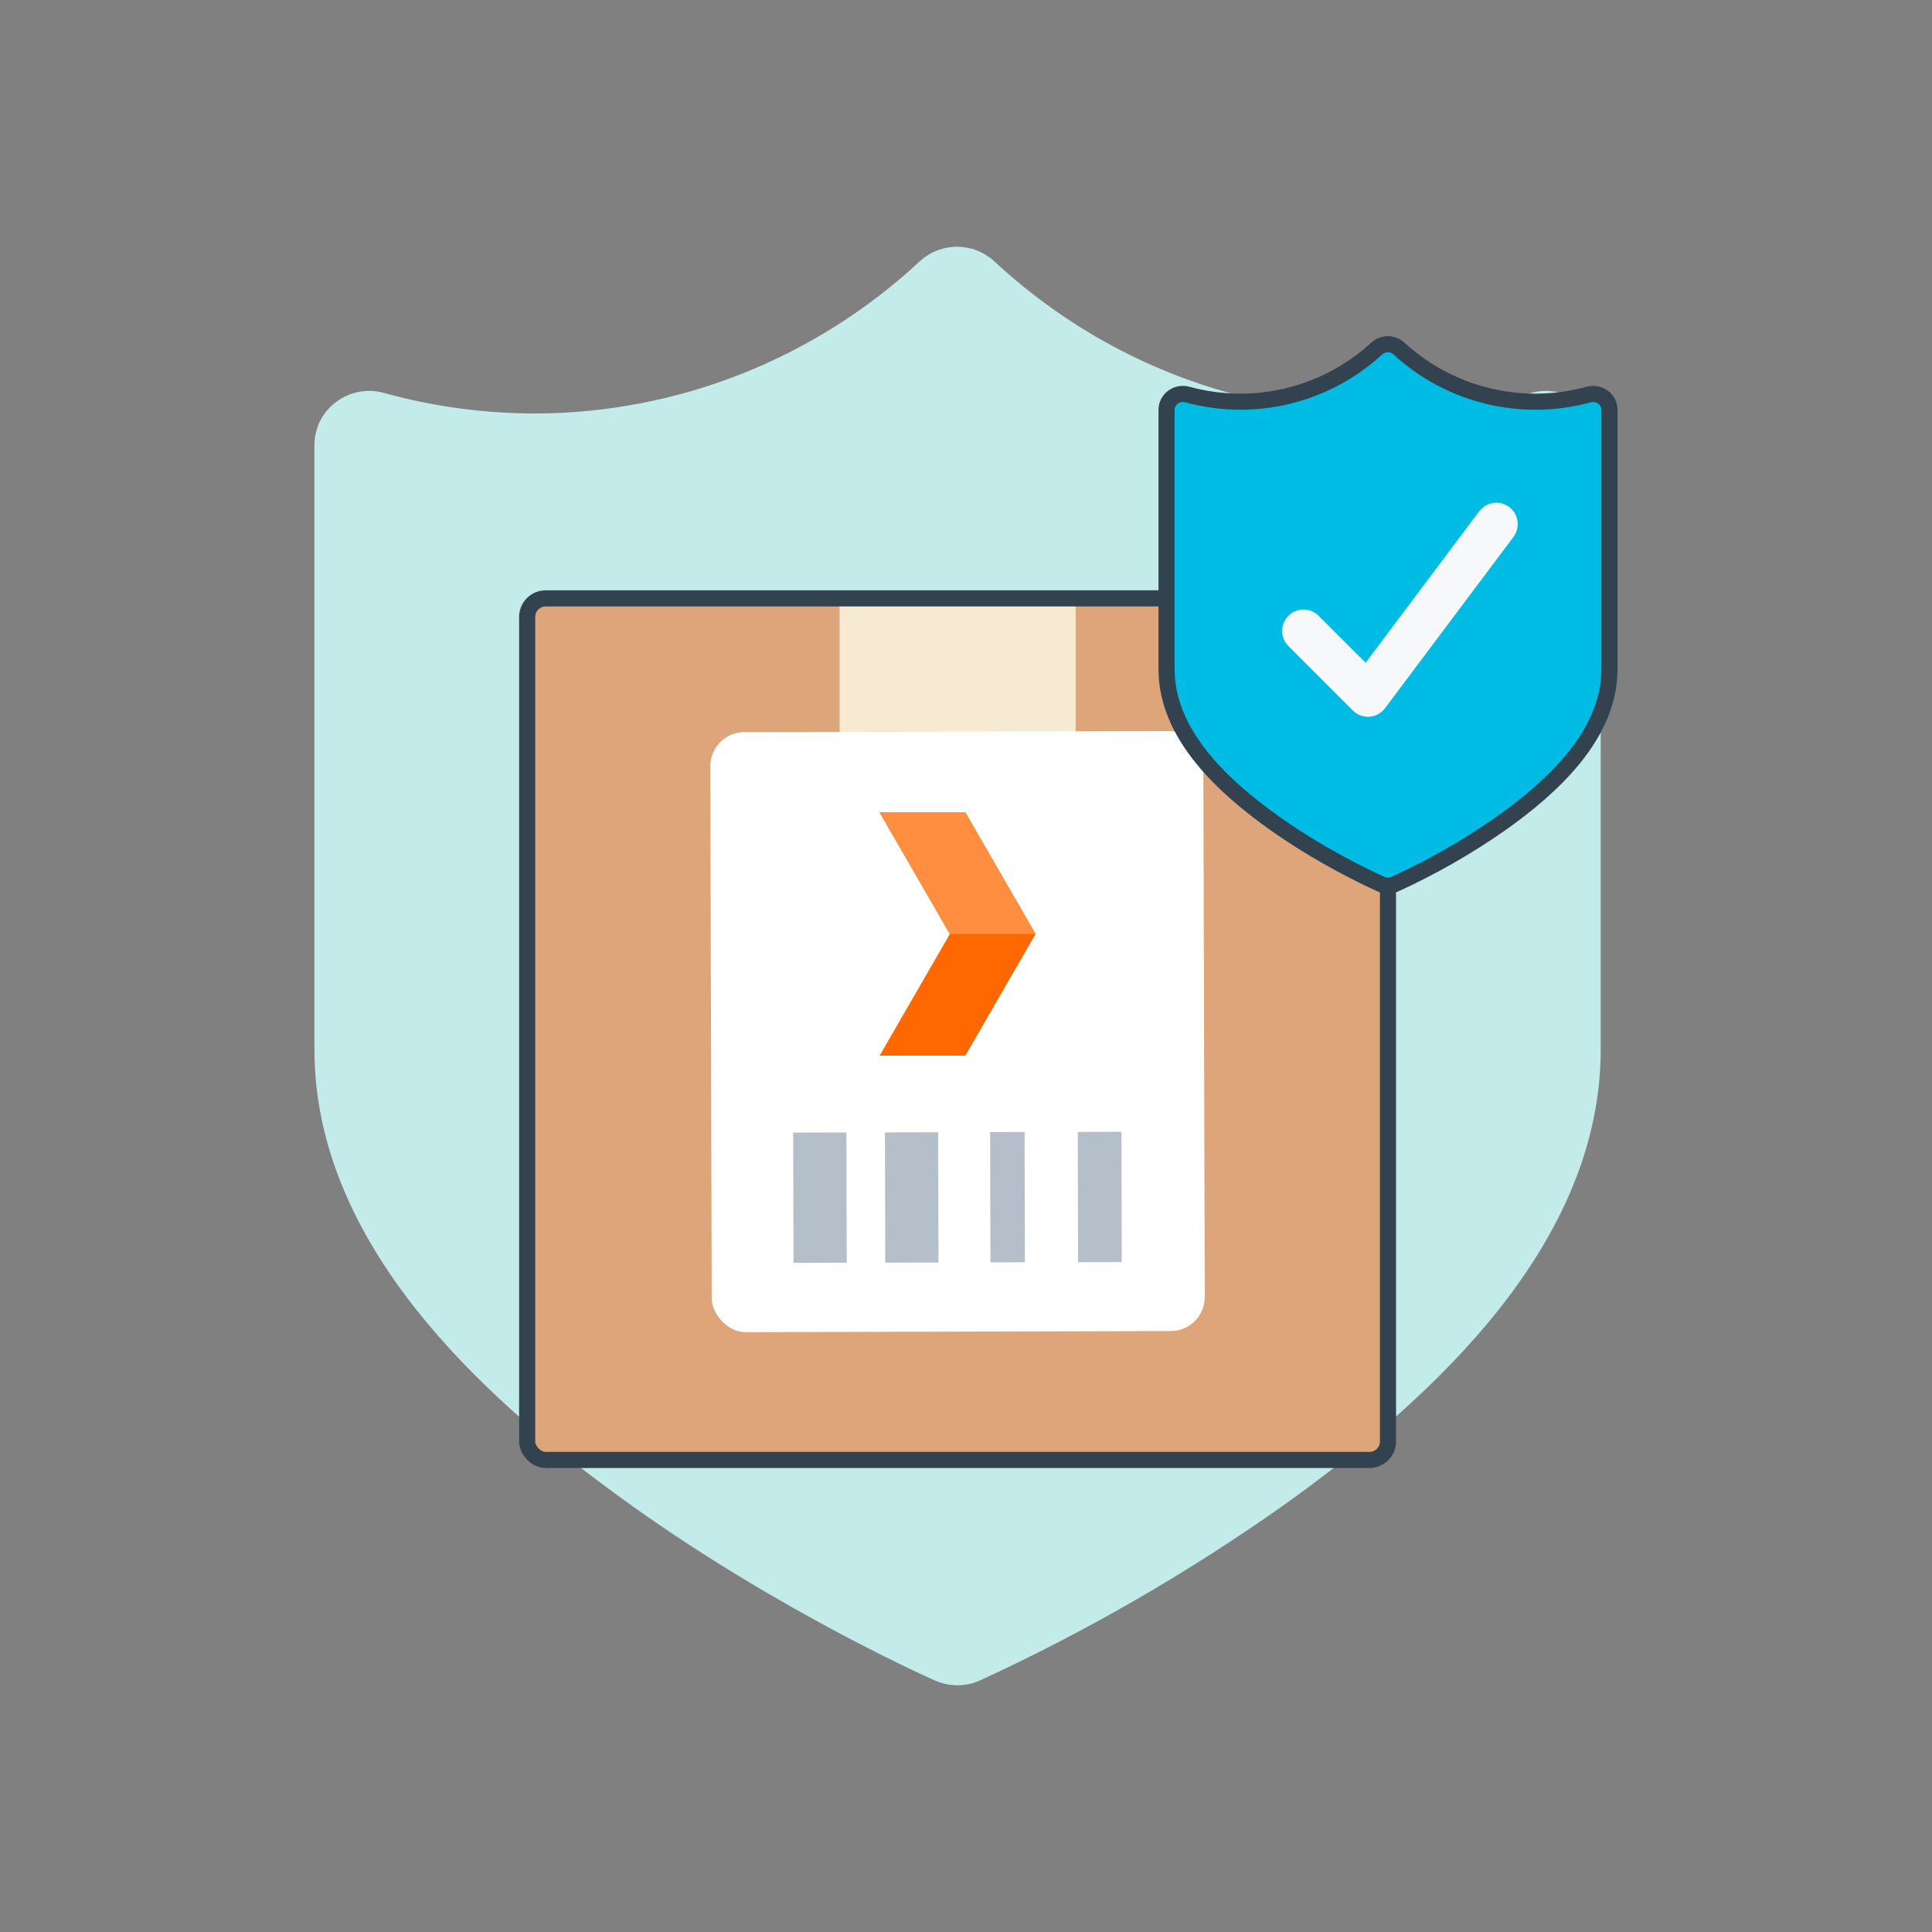 <?xml version="1.0" encoding="UTF-8"?>
<svg id="Layer_1" xmlns="http://www.w3.org/2000/svg" viewBox="0 0 360 360">
  <rect x="0" y="0" width="360" height="360" fill="#808080" stroke="none"/>
  <defs>
    <style>
      .cls-1, .cls-2 {
        fill: none;
      }

      .cls-3 {
        fill: #ff6800;
      }

      .cls-4 {
        fill: #00bbe3;
      }

      .cls-4, .cls-5, .cls-2 {
        stroke-linecap: round;
        stroke-linejoin: round;
        stroke-width: 3px;
      }

      .cls-4, .cls-2 {
        stroke: #33424f;
      }

      .cls-6 {
        fill: #f7f8fa;
      }

      .cls-7 {
        fill: #fff;
      }

      .cls-5 {
        fill: #c2ebea;
        stroke: #c2ebea;
      }

      .cls-8 {
        fill: #ff8e40;
      }

      .cls-9 {
        fill: #f7ead3;
      }

      .cls-10 {
        fill: #dea47a;
      }

      .cls-11 {
        fill: #b4bfc9;
      }
    </style>
  </defs>
  <g>
    <path class="cls-5" d="M172.36,49.83c3.38-3.14,8.56-3.14,11.94,0,27.33,25.39,65.65,34.77,101.43,24.83,2.62-.73,5.42-.2,7.6,1.42,2.15,1.6,3.43,4.15,3.44,6.85v112.62c0,35.19-30.18,63.51-58.44,83.69-17.78,12.57-36.66,23.46-56.41,32.55-2.25.98-4.8.98-7.05,0,0,0-28.14-12.35-56.41-32.55-28.26-20.2-58.37-48.5-58.37-83.68v-112.63c0-2.71,1.29-5.26,3.46-6.85,2.18-1.62,4.98-2.15,7.59-1.42,9.27,2.58,18.83,3.86,28.45,3.89,26.95-.03,52.91-10.27,72.76-28.71Z"/>
    <g>
      <g>
        <rect class="cls-10" x="98.23" y="111.5" width="160.4" height="160.54" rx="3.45" ry="3.45"/>
        <rect class="cls-9" x="156.44" y="111.5" width="43.99" height="31.32"/>
        <rect class="cls-2" x="98.23" y="111.5" width="160.4" height="160.54" rx="3.45" ry="3.45"/>
        <g>
          <rect class="cls-7" x="132.5" y="136.3" width="91.87" height="111.8" rx="6.33" ry="6.33" transform="translate(357.36 383.96) rotate(179.85)"/>
          <g>
            <rect class="cls-11" x="200.88" y="210.89" width="8.14" height="24.27" transform="translate(410.42 445.57) rotate(179.86)"/>
            <rect class="cls-11" x="184.53" y="210.92" width="6.42" height="24.27" transform="translate(376.02 445.67) rotate(179.86)"/>
            <rect class="cls-11" x="164.95" y="210.98" width="9.92" height="24.27" transform="translate(340.34 445.83) rotate(179.86)"/>
            <rect class="cls-11" x="147.85" y="211.02" width="9.92" height="24.27" transform="translate(306.14 445.95) rotate(179.86)"/>
          </g>
          <g>
            <polygon class="cls-3" points="179.88 151.39 163.91 151.39 176.99 174.04 163.91 196.7 179.88 196.7 192.96 174.04 179.88 151.39"/>
            <polygon class="cls-8" points="192.96 174.04 179.88 151.39 163.91 151.39 176.99 174.04 192.96 174.04"/>
          </g>
        </g>
      </g>
      <g>
        <path class="cls-4" d="M256.52,64.95c1.18-1.08,2.99-1.08,4.16,0,9.53,8.75,22.89,11.98,35.37,8.56.91-.25,1.89-.07,2.65.49.75.55,1.2,1.43,1.2,2.36v48.35c0,12.13-10.52,21.89-20.38,28.84-6.2,4.33-12.79,8.09-19.67,11.22-.78.34-1.67.34-2.46,0,0,0-9.81-4.26-19.67-11.22-9.85-6.96-20.35-16.71-20.35-28.84v-48.35c0-.93.45-1.81,1.21-2.36.76-.56,1.74-.74,2.65-.49,3.23.89,6.57,1.33,9.92,1.34,9.4,0,18.45-3.54,25.37-9.89Z"/>
        <path class="cls-6" d="M275.62,95.28c1.31-1.77,3.81-2.13,5.58-.82,1.62,1.21,2.08,3.44,1.07,5.19l-.27.42-23.92,31.89c-1.32,1.76-3.82,2.12-5.58.8-.02-.02-.05-.04-.07-.06l-.36-.32-11.96-11.96c-1.58-1.54-1.61-4.06-.07-5.64,1.43-1.47,3.74-1.61,5.34-.34l.37.34,8.71,8.71,21.16-28.21h0Z"/>
      </g>
    </g>
  </g>
  <rect class="cls-1" width="360" height="360"/>
</svg>